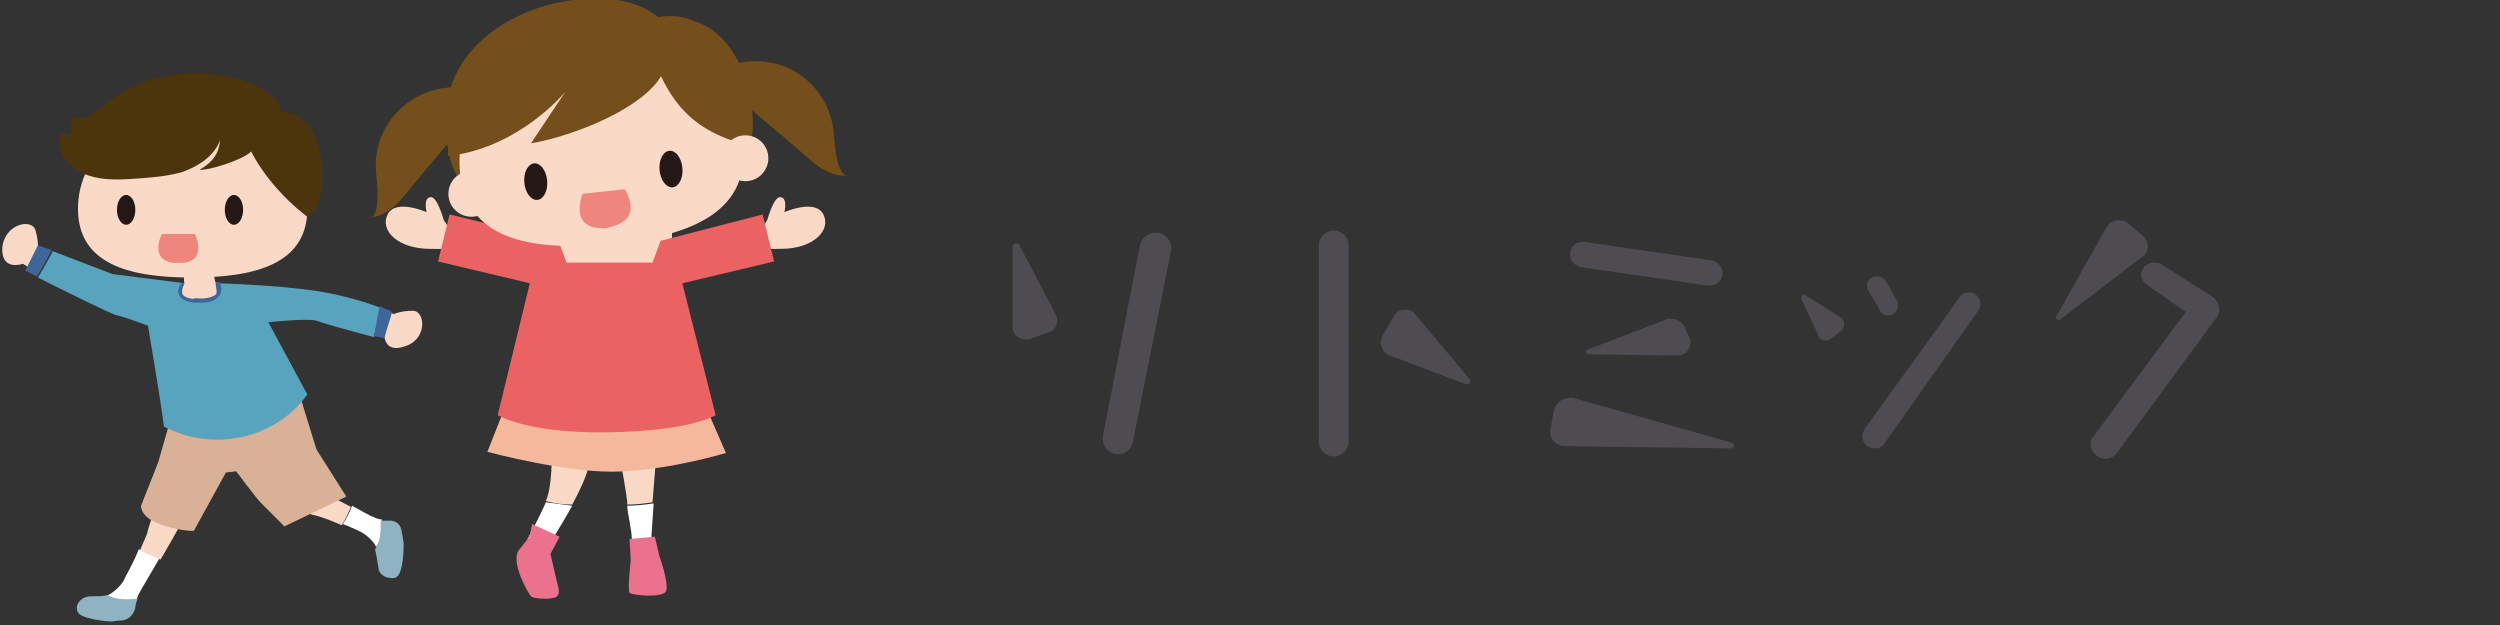 <?xml version="1.0" encoding="utf-8"?>
<!-- Generator: Adobe Illustrator 18.1.0, SVG Export Plug-In . SVG Version: 6.00 Build 0)  -->
<!DOCTYPE svg PUBLIC "-//W3C//DTD SVG 1.1//EN" "http://www.w3.org/Graphics/SVG/1.1/DTD/svg11.dtd">
<svg version="1.1" id="レイヤー_1" xmlns="http://www.w3.org/2000/svg" xmlns:xlink="http://www.w3.org/1999/xlink" x="0px"
	 y="0px" width="218px" height="54.5px" viewBox="-130 293.5 218 54.5" enable-background="new -130 293.5 218 54.5"
	 xml:space="preserve">
<rect x="-130" y="293.5" width="218" height="54.5" fill="#333333" stroke="none"/>
<g>
	<polygon fill="#933738" points="-210.8,608.4 -216,605.5 -216,613.8 	"/>
	<polygon fill="#933738" points="-259.2,607.3 -254,604.5 -254,612.8 	"/>
	<polygon fill="#EBE2D0" points="-255,591.9 -252.9,589 -225.5,589 -216,599.7 -216,623.2 -235.7,629.7 -255,612 	"/>
	<polygon fill="#D64D55" points="-234.3,625.3 -210,608.4 -210,635.7 -212.3,639 -216.5,639 	"/>
	<polygon fill="#EA5455" points="-260,607.4 -216.5,639 -256.7,639 -260,636 	"/>
	<rect x="-243.6" y="601" fill="#CBC2B3" width="18" height="2.3"/>
	<rect x="-243.6" y="607.6" fill="#CBC2B3" width="18" height="2.3"/>
	<rect x="-243.6" y="614.2" fill="#CBC2B3" width="18" height="2.3"/>
	<polyline fill="#FFFBF2" points="-226,589 -226,599.8 -216.7,599.3 	"/>
	<polygon fill="#C8C0B1" points="-225.3,599.8 -216,603.4 -216,599.7 	"/>
</g>
<g>
	<g enable-background="new    ">
		<path fill="#4F4C51" d="M-180.9,610.1h-4c-0.5,0-0.9-0.4-0.9-0.9s0.4-0.9,0.9-0.9h4v-2.6c0-0.6,0.5-1.2,1.2-1.2
			c0.6,0,1.2,0.5,1.2,1.2v2.6h3.6c0.5,0,0.9,0.4,0.9,0.9s-0.4,0.9-0.9,0.9h-3.6v4.1c2,0.1,5,0.2,7.4,2.8c1.7,1.9,1.9,4.2,1.9,5.5
			c0,1.2-0.1,2.3-1.3,2.3c-0.7,0-1.2-0.6-1.2-1.2c0-0.1,0.1-1.2,0.1-1.4c0-1.9-0.9-3.4-1.9-4.2c-1.7-1.5-3.6-1.7-5-1.8
			c-0.2,3-0.6,8.3-5.1,8.3c-2.8,0-4.1-1.9-4.1-3.9c0-1.2,0.4-2.4,1.3-3.5c1.7-2.1,4-2.5,5.7-2.8v-4.2H-180.9L-180.9,610.1z
			 M-185.6,620.2c0,1.2,0.8,2,1.7,2c0.2,0,2.7,0,2.9-5.8C-182.3,616.7-185.6,617.6-185.6,620.2z M-172.3,607.3c0-0.1,0-0.2,0-0.2
			c0-0.2,0.1-0.2,0.2-0.2c0.1,0,0.2,0,0.3,0.1l2.5,1.4c0.2,0.1,0.6,0.4,0.6,1c0,0.2-0.1,0.6-0.4,0.8l-0.4,0.3
			c-0.2,0.2-0.4,0.3-0.6,0.3s-0.7,0-1-0.7L-172.3,607.3z"/>
		<path fill="#4F4C51" d="M-161.1,607.3c0.4,0,0.8,0.3,0.8,0.8c0,0.4-0.3,0.8-0.8,0.8h-2.6v2h4.9v-4.3l-4.4-1.1
			c-0.1,0-0.1-0.1-0.1-0.2c0-0.1,0.1-0.2,0.1-0.2l5-1c0.8-0.2,1.5,0.4,1.5,1.2v6c0,0.8-0.8,1.5-1.6,1.5h-5.4l0.1,11.7
			c0,0.7-0.5,1.2-1.2,1.2c-0.6,0-1.1-0.5-1.1-1.1L-166,605c0-0.6,0.5-1.1,1.1-1.1c0.6,0,1.1,0.5,1.1,1.1v2.4L-161.1,607.3
			C-161.1,607.4-161.1,607.3-161.1,607.3z M-151.8,621.4c0,0.7-0.6,1.3-1.3,1.3h-4.8c-0.7,0-1.3-0.6-1.3-1.3v-4.5
			c0-0.7,0.6-1.3,1.3-1.3h4.8c0.7,0,1.3,0.6,1.3,1.3V621.4z M-152.8,617.2h-4.4v3.6h2.9L-152.8,617.2z M-152.8,612.5
			c-0.7,0-1.3-0.6-1.3-1.3l-0.1-6.2c0-0.7,0.6-1.3,1.2-1.3h6.9c0.7,0,1.2,0.6,1.2,1.3l-0.3,19.5c0,0.6-0.6,1.1-1.1,1.1
			c-0.7,0-1.1-0.6-1.1-1.2l0.2-11.9H-152.8z M-147,605.5h-5.1l0.1,5.1h4.9L-147,605.5z M-150.8,607.7c0-0.6,0.5-1,1-1
			c0.6,0,1,0.5,1,1c0,0.6-0.5,1-1,1C-150.3,608.8-150.8,608.3-150.8,607.7z"/>
		<path fill="#4F4C51" d="M-133.4,619.6c0.1,0,0.4,0,0.4,0.2c0,0,0,0.1-0.1,0.2l-4.3,3.6c-0.3,0.3-0.6,0.3-0.7,0.3
			c-0.6,0-1-0.4-1.5-1.9c-1.2-3.6-1.9-10.4-1.9-13.7c0-0.8,0.6-1.3,1.3-1.3c1.2,0,1.2,1.1,1.2,1.6c0.5,8.3,1.4,11.2,1.5,11.5
			L-133.4,619.6z M-126.8,612c-0.2-0.7,0.4-1.5,1.2-1.5c0.6,0,1.1,0.4,1.2,1l1.9,8.4c0.2,0.8-0.5,1.5-1.2,1.5c-0.6,0-1-0.4-1.2-1
			L-126.8,612z"/>
		<path fill="#4F4C51" d="M-119.6,613.8c-0.2,0.1-0.4,0-0.4-0.3c0-0.1,0-0.2,0.1-0.3l10.6-8.8c0.5-0.4,0.9-0.4,1.2-0.4
			c0.4,0,0.8,0.2,1.1,0.4l8.3,7c0.2,0.2,0.4,0.4,0.4,0.8c0,0.5-0.4,1-1,1c-0.1,0-0.4,0-0.6-0.2l-7.3-5.8L-119.6,613.8z
			 M-112.1,618.3c-0.1,0-0.2-0.1-0.2-0.2s0.1-0.2,0.2-0.2l8.5-1.3c0.7-0.1,1.5,0.5,1.5,1.3v5.6c0,0.8-0.7,1.5-1.5,1.5h-10.2
			c-0.8,0-1.5-0.7-1.5-1.5v-6c0-0.6,0.5-1.1,1.1-1.1c0.6,0,1.1,0.5,1.1,1.1v5.5h8.7v-3.6L-112.1,618.3z M-110.6,614.2
			c-0.5,0-0.8-0.4-0.8-0.9s0.5-1,1.1-0.9l3.5,0.4c0.5,0,0.8,0.5,0.8,0.9c0,0.6-0.5,1-1,0.9L-110.6,614.2z"/>
		<path fill="#4F4C51" d="M-95.5,608.7c0-0.1-0.1-0.1-0.1-0.2s0.2-0.1,0.2-0.1l3.1,0.2c0.6,0,1.1,0.5,1.1,1.1c0,0.5-0.3,1.6-1.3,1.6
			c-0.4,0-0.6-0.1-0.9-0.4L-95.5,608.7z M-87.4,623.6c0,0.6-0.6,1.2-1.2,1.2c-0.6,0-1.2-0.6-1.2-1.2v-6.7c-1.7,1.7-2.7,3-3.1,3.6
			s-0.6,0.9-1.1,0.9c-0.6,0-1.1-0.6-1.1-1.2c0-0.7,1.5-2.4,2.1-3.2c1.4-1.7,2.5-2.6,3.2-3.1V606c0-0.6,0.5-1.2,1.2-1.2
			s1.2,0.6,1.2,1.2v6.7c2.4-1,3.6-1.3,5.2-1.3c6.5,0,7.9,5.8,7.9,9.1c0,0.9,0,2.3-1.3,2.3c-0.6,0-1.2-0.4-1.2-1.2
			c0-2.4,0-2.9-0.3-3.8c-0.6-2.2-2.3-4.3-5.2-4.3c-1.9,0-3.1,0.6-5.1,1.7C-87.4,615.2-87.4,623.6-87.4,623.6z"/>
		<path fill="#4F4C51" d="M-70.4,612.7c-0.6,0-1-0.4-1-1s0.4-1,1-1h2.1c0-0.6,0-4.3,0-4.4c0.1-0.5,0.6-0.9,1.1-0.9
			c1.1,0,1.1,1,1.1,2v3.3l7.7-0.2l-0.5-1.9c0-0.1-0.1-0.3-0.1-0.4c0-0.3,0.1-1.1,1.3-1.3l0.5-0.1c0.7-0.1,1.6,0.3,1.5,1.3l-0.3,2.4
			h2.6c0.6,0,1,0.4,1,1s-0.4,1-1,1l-2.8,0.1l-0.4,3.7c0,0.1-0.1,0.2-0.2,0.2s-0.2-0.1-0.2-0.2l-1-3.7l-8.1,0.2
			c0,2.9,0.1,7.9,6.7,9.4c0.6,0.1,3.5,0.3,3.6,0.4c0.3,0.1,0.6,0.5,0.6,1c0,1.1-1,1.1-1.5,1.1c-2.5,0-6.8-0.7-9.1-3.1
			c-2.4-2.5-2.5-6.2-2.5-8.7L-70.4,612.7z"/>
	</g>
</g>
<g>
	<path fill="#FAD9C7" d="M-72.8,333.5l-3.1,0.1c0,0,0.6,3.3,0.6,3.8c0,0,0,0.1,0,0.1c0.8,0,1.5-0.1,2.2-0.2L-72.8,333.5z"/>
	<path fill="#FFFFFF" d="M-75.3,337.6c0,0.6,0.4,2.1,0.4,3c0.1,1.1,0.5,1.9,0.5,1.9l1.1-0.7l0.3-4.4
		C-73.8,337.5-74.5,337.6-75.3,337.6z"/>
	<path fill="#FFFFFF" d="M-82.4,337.3c-0.6,1.4-1.6,3.2-1.6,3.2l1.8,0.6c0,0,1.1-1.7,2.1-3.5c-0.8-0.1-1.6-0.2-2.3-0.3
		C-82.4,337.2-82.4,337.3-82.4,337.3z"/>
	<path fill="#FAD9C7" d="M-81.9,333c0,0,0.1,2.8-0.5,4.2c0.8,0.2,1.5,0.3,2.3,0.3c0.7-1.3,1.3-2.6,1.4-3.3
		C-78.5,332.4-81.9,333-81.9,333z"/>
	<path fill="#F5B89C" d="M-86,329.1l-1.5,3.8c0,0,7.4,2,11.8,1.7c4.4-0.2,9-1.6,9-1.6l-2-4.6L-86,329.1z"/>
	<rect x="-81.8" y="313.5" fill="#FAD9C7" width="10.4" height="3.5"/>
	<path fill="#FAD9C7" d="M-90.7,313.6l-0.6-0.9c0,0-0.6-2.2-1.2-2c-0.6,0.1-0.3,1.3-0.3,1.3s-2.7-1.2-3.4,0.2c-0.7,1.4,0.9,3,3.7,3
		s1.9,0.1,1.9,0.1l0.3-1.4L-90.7,313.6z"/>
	<path fill="#FAD9C7" d="M-63.7,313.6l0.6-0.9c0,0,0.6-2.2,1.2-2c0.6,0.1,0.3,1.3,0.3,1.3s2.7-1.2,3.4,0.2c0.7,1.4-0.9,3-3.7,3
		c-2.8,0-1.9,0.1-1.9,0.1l-0.3-1.4L-63.7,313.6z"/>
	<path fill="#EA6362" d="M-70.5,318.2l8-1.9l-1-4.1l-8.9,2.3l-0.7,1.9h-7.5l-0.7-1.9l-9.5-2.3l-1,4.1l8,1.9l-2.8,11.5
		c0,0,2.6,1.6,9.5,1.5c7.4-0.1,9.5-1.5,9.5-1.5L-70.5,318.2z"/>
	<path fill="#EB728F" d="M-83.6,339.2l2.4,1.1l-0.8,1.5l0.6,2.6c0,0,0.4,1-0.2,1.2c-0.6,0.2-1.9,0.1-2.1-0.1c-0.2-0.2-1.9-3.1-1-4.1
		c0.9-1.1,0.9-1.2,0.9-1.2L-83.6,339.2z"/>
	<path fill="#EB728F" d="M-75.1,340.5l2.2-0.2l0.4,1.7c0,0,0.8,2.2,0.6,3c-0.2,0.7-3,0.4-3.2,0.2c-0.2-0.2,0.1-2.8,0.1-2.8
		L-75.1,340.5z"/>
	<g>
		<path fill="#754F1B" d="M-72.6,295c0,0-2.2-2.2-7.4-1.5c-5.2,0.6-13.2,4.7-10.7,14c2.5,9.4,26-0.2,26-0.2S-64.9,293.6-72.6,295z"
			/>
		<path fill="#FAD9C7" d="M-65.2,306.3c0.5,5.9-5,7.9-11.8,8.5c-6.8,0.6-12.4-0.4-12.9-6.4c-0.5-5.9,4.6-11.2,11.4-11.8
			C-71.7,296.1-65.7,300.4-65.2,306.3z"/>
		
			<ellipse transform="matrix(0.996 -8.716878e-02 8.716878e-02 0.996 -27.286 -6.086)" fill="#231815" cx="-83.3" cy="309.4" rx="1" ry="1.6"/>
		
			<ellipse transform="matrix(0.996 -8.713954e-02 8.713954e-02 0.996 -27.141 -5.055)" fill="#231815" cx="-71.5" cy="308.3" rx="1" ry="1.6"/>
		<path fill="#754F1B" d="M-73.3,296c5.2,4.5-5.1,9.1-10.4,10l3-4.5c0,0-4,4.9-10.2,5.6C-91.4,306.8-87,288.7-73.3,296z"/>
		<path fill="#754F1B" d="M-73.7,296.8c1.6,4.5,3.1,8,9.1,9.4c1-2.9-0.8-13.8-9.8-10.5C-83.1,298.8-73.7,296.8-73.7,296.8z"/>
		<path fill="#754F1B" d="M-88,301.5c-5.2-1.7-9.7,2.5-9.2,7.1c0.5,4.6-0.7,3.8-0.7,3.8s1.4,0.4,3.3-2c1.9-2.4,6.1-7.2,6.1-7.2
			L-88,301.5z"/>
		<path fill="#754F1B" d="M-67.6,299.7c4.9-2.5,9.9,0.7,10.3,5.4c0.3,4.6,1.4,3.6,1.4,3.6s-1.3,0.7-3.6-1.4c-2.3-2-7.2-6.1-7.2-6.1
			L-67.6,299.7z"/>
		<path fill="#EE867E" d="M-75.5,310l-1.8,0.2l-0.1,0l-1.8,0.2c-1.1,3.3,1.7,3,2.1,3C-76.7,313.2-73.9,313-75.5,310z"/>
	</g>
	<circle fill="#FAD9C7" cx="-88.9" cy="310.4" r="2"/>
	<circle fill="#FAD9C7" cx="-65" cy="307.3" r="2"/>
</g>
<g>
	<g>
		<path fill="#4F4C51" d="M-41.7,315c0-0.2,0.2-0.3,0.3-0.3c0.1,0,0.2,0,0.3,0.2l3.1,5.9c0.1,0.3,0.2,0.4,0.2,0.6
			c0,0.6-0.4,1-0.8,1.1l-1.7,0.6c-0.1,0-0.2,0-0.3,0c-0.5,0-1.1-0.4-1.1-1.1L-41.7,315z M-31.2,332c-0.1,0.6-0.6,1.1-1.3,1.1
			c-0.9,0-1.5-0.8-1.3-1.7l3.2-16.5c0.1-0.6,0.7-1.1,1.4-1.1c0.8,0,1.5,0.8,1.3,1.6L-31.2,332z"/>
		<path fill="#4F4C51" d="M-15,314.9c0-0.7,0.6-1.3,1.3-1.3s1.3,0.6,1.3,1.3V332c0,0.7-0.6,1.3-1.3,1.3c-0.7,0-1.3-0.6-1.3-1.3
			V314.9z M-8.8,324.5c-0.6-0.2-0.8-0.8-0.8-1.1c0-0.3,0.1-0.5,0.2-0.7l1-1.7c0.1-0.3,0.5-0.5,1-0.5c0.1,0,0.5,0,0.8,0.4l4.7,5.6
			c0,0.1,0.1,0.1,0.1,0.2c0,0.1-0.1,0.4-0.4,0.3L-8.8,324.5z"/>
		<path fill="#4F4C51" d="M21,332.1c0.2,0,0.2,0.2,0.2,0.3c0,0.1-0.1,0.2-0.2,0.2l-14.6-0.2c-0.7,0-1.4-0.7-1.2-1.5l0.3-1.6
			c0.1-0.5,0.6-1.1,1.4-1.1c0.1,0,0.3,0,0.3,0L21,332.1z M7.9,316.8c-0.6-0.1-1-0.6-1-1.1c0-0.7,0.6-1.2,1.3-1.1l11,1.6
			c0.6,0.1,1,0.6,1,1.1c0,0.7-0.6,1.2-1.3,1.1L7.9,316.8z M17.4,323.1c0,0.1,0,0.2,0,0.3c0,0.6-0.5,1.1-1.1,1.1l-7.8-0.1
			c-0.1,0-0.2-0.1-0.2-0.2c0-0.1,0-0.2,0.1-0.2l6.8-2.6c0.2-0.1,0.3-0.1,0.5-0.1c0.6,0,1.2,0.4,1.3,1L17.4,323.1z"/>
		<path fill="#4F4C51" d="M27.1,319.6c-0.1-0.1,0-0.4,0.2-0.4c0,0,0.1,0,0.2,0.1l2.9,1.8c0.2,0.1,0.4,0.3,0.4,0.7
			c0,0.2-0.1,0.5-0.3,0.6l-0.8,0.6c-0.2,0.2-0.4,0.2-0.5,0.2c-0.5,0-0.6-0.3-0.7-0.6L27.1,319.6z M34.3,332.2
			c-0.2,0.3-0.5,0.4-0.8,0.4c-0.6,0-1.1-0.4-1.1-1.1c0-0.2,0.1-0.4,0.2-0.6l8.3-11.5c0.1-0.2,0.4-0.4,0.8-0.4c0.6,0,1,0.5,1,1
			c0,0.2-0.1,0.4-0.2,0.6L34.3,332.2z M32.9,318.8c-0.1-0.1-0.1-0.3-0.1-0.4c0-0.5,0.4-0.8,0.9-0.8c0.4,0,0.6,0.2,0.8,0.5l0.9,1.6
			c0.1,0.1,0.1,0.3,0.1,0.4c0,0.5-0.4,0.9-0.9,0.9c-0.3,0-0.6-0.2-0.7-0.5L32.9,318.8z"/>
		<path fill="#4F4C51" d="M56.9,314.1c0.1,0.1,0.4,0.4,0.4,0.9c0,0.4-0.2,0.7-0.5,0.9l-7.2,5.5c0,0-0.1,0-0.1,0
			c-0.1,0-0.3-0.1-0.2-0.3l4.4-7.8c0.3-0.5,0.7-0.6,1.1-0.6c0,0,0.5,0,0.8,0.3L56.9,314.1z M57.3,318.4c-0.1-0.1-0.6-0.4-0.6-0.9
			c0-0.7,0.6-1.1,1.1-1.1c0.2,0,0.4,0,0.6,0.1l4.4,2.8c0.7,0.4,0.7,1,0.7,1.2c0,0.2,0,0.5-0.3,0.8l-8.6,11.7c-0.2,0.3-0.6,0.5-1,0.5
			c-0.7,0-1.3-0.6-1.3-1.3c0-0.1,0-0.4,0.3-0.7l8-10.8L57.3,318.4z"/>
	</g>
</g>
<g>
	<path fill="#FFFFFF" d="M-96.7,338.8c-0.2,0-0.5-0.1-0.7-0.2c-0.3-0.1-1-0.5-1.9-1c-0.2,0.6-0.5,1.1-0.8,1.6
		c0.8,0.3,1.4,0.6,1.6,0.7c0.4,0.2,1.1,0.8,1.3,1.3C-96.8,340.7-96.7,339.8-96.7,338.8z"/>
	<path fill="#FAD9C7" d="M-104.4,335.2c-0.5-0.3-1.2,0-1.3,0.6l-0.2,0.7c-0.2,0.5,0.1,1.1,0.7,1.2c0.7,0.2,1.6,0.4,2.5,0.7
		c0.9,0.2,1.8,0.6,2.5,0.9c0.3-0.5,0.6-1.1,0.8-1.6C-100.9,336.9-103.1,335.8-104.4,335.2z"/>
	<path fill="#8FB3C0" d="M-94.8,340.9c0-0.1-0.1-0.7-0.2-1.2c-0.1-0.5-0.5-0.8-1-0.8c-0.2,0-0.5,0-0.8,0c0,0.9,0,1.9-0.5,2.5
		c0,0,0,0,0,0c0.1,0.3,0.2,1.1,0.3,1.6c0,0.3,0.2,0.6,0.6,0.8c0.3,0.1,0.7,0.2,1,0C-94.8,343.4-94.8,341.1-94.8,340.9z"/>
	<path fill="#FFFFFF" d="M-119.2,344.1c-0.2,0.4-0.9,1.1-1.4,1.3c0,0,0,0-0.1,0c0.9,0.5,1.7,0.5,2.6,0.4c0.1-0.2,0.1-0.3,0.2-0.5
		c0.2-0.4,1-1.7,1.8-3.1c-0.6-0.3-1.2-0.5-1.8-0.8C-118.4,342.7-119.1,343.8-119.2,344.1z"/>
	<path fill="#FAD9C7" d="M-114.8,337.1l-0.1,0c-0.7-0.3-1.4,0.1-1.6,0.8c-0.2,0.6-0.5,1.4-0.7,2.2c-0.2,0.5-0.4,0.9-0.6,1.4
		c0.6,0.3,1.2,0.5,1.8,0.8c0.7-1.2,1.4-2.4,1.9-3.4C-113.8,338.2-114.1,337.4-114.8,337.1z"/>
	<path fill="#8FB3C0" d="M-120.7,345.4c-0.3,0.1-0.9,0.1-1.4,0.1c-0.6,0-1.1,0.4-1.2,0.9c0,0.2,0,0.4,0.1,0.5
		c0.3,0.6,2.7,0.8,2.9,0.8c0.1,0,0.5-0.1,1-0.1c0.6-0.1,1-0.6,1.1-1.1c0-0.3,0.1-0.5,0.2-0.8C-119,345.8-119.8,345.8-120.7,345.4z"
		/>
	<path fill="#D8B197" d="M-115,329.6l-1.2,4.2l-1.5,3.8c0,0-0.1,0.9,1.4,1.5c1.6,0.7,3.2,0.7,3.2,0.7l2.8-5.1l0.9-0.1
		c0,0,1.7,2.3,2.2,2.8s2,2,2,2l5.4-2.6l-2.6-4.1l-1.7-5.5L-115,329.6z"/>
	<g>
		<path fill="#FAD9C7" d="M-103.2,311.7c0,4.8-4.5,6-10.1,6c-5.5,0-9.9-1.2-9.9-6c0-4.8,4.5-8.7,10-8.7
			C-107.6,303.1-103.2,307-103.2,311.7z"/>
		<polygon fill="#FAD9C7" points="-114,317 -113.9,319 -111.1,318.7 -111.6,316.3 		"/>
		<path fill="#FAD9C7" d="M-109.8,320c0,1.5-1.2,2.6-2.6,2.6c-1.5,0-2.6-1.2-2.6-2.6c0-1.5,1.2-2.1,2.6-2.1
			C-111,317.9-109.8,318.6-109.8,320z"/>
	</g>
	<ellipse fill="#231815" cx="-119" cy="311.8" rx="0.8" ry="1.3"/>
	<ellipse fill="#231815" cx="-109.6" cy="311.8" rx="0.8" ry="1.3"/>
	<path fill="#EE867E" d="M-113,313.9h-1.4h-0.1h-1.4c-1.1,2.6,1.2,2.6,1.5,2.5C-114.2,316.5-111.9,316.5-113,313.9z"/>
	<path fill="#4C350C" d="M-105.5,303.4c0-1.1-1.1-1.9-2.1-2.4c-4.2-1.9-9.4-1.4-13.1,1.5c-0.5,0.4-0.9,0.7-1.4,1
		c-0.5,0.3-1.1,0.4-1.7,0.2c0,0.5,0,1.1,0,1.6c-0.3-0.1-0.6-0.1-0.9-0.2c-0.5,1.4,0.5,2.9,1.9,3.5c1.3,0.6,2.8,0.6,4.3,0.5
		c1.5-0.1,3-0.2,4.4-0.6c1.4-0.5,2.8-1.4,3.3-2.8c-0.1,0.7-0.2,1.7-1.8,2.6c0.7,0.1,3.6-0.8,4.4-1.5c0.8-0.7,1.2-1.7,1.3-2.8
		C-106.5,303.8-106,303.7-105.5,303.4z"/>
	<path fill="#4C350C" d="M-109.1,303.9c1,5,5.9,8.5,5.9,8.5s1.3-0.4,1.3-3.6s-1.2-5.7-4.1-5.6C-108.8,303.2-109.1,303.9-109.1,303.9
		z"/>
	<path fill="#FAD9C7" d="M-96.2,320.5l0.5,0.4c0,0,0.6-0.3,1.7-0.3c1.1,0,1.3,2.5-0.7,3.1c-2,0.7-1.8-1.3-1.8-1.3l-0.8-0.7
		L-96.2,320.5z"/>
	<path fill="#58A4BE" d="M-102.3,321.5c0.5,0.2,3.4,1,4.9,1.4c0.2-0.9,0.4-1.7,0.5-2.6c-1.1-0.4-2.9-1-5.3-1.4c-4-0.6-9-0.7-9-0.7
		c0.3,0.9,0.3,1.7-1.8,1.5s-0.9-1.5-0.9-1.5l-6.3-0.8l-5.2-2c-0.4,0.8-0.8,1.5-1.3,2.3c2,1,6.4,3.2,6.9,3.3c0.6,0.1,2.7,0.9,2.7,0.9
		s1,5.8,1.4,8.8c4.4,2.3,9.8,1,12.5-2.8l-3.4-6.3C-106.6,321.6-103,321.2-102.3,321.5z"/>
	<path fill="#FAD9C7" d="M-126.1,315.7l-0.6-0.4c0,0,0.1-0.6-0.2-1.7s-2.7-0.6-2.9,1.5c-0.1,2.1,1.8,1.4,1.8,1.4l0.9,0.6
		L-126.1,315.7z"/>
	<path fill="#3E6699" d="M-126.7,314.9l-1.1,2.2c0,0,0.4,0.2,1,0.5c0.5-0.7,0.9-1.5,1.3-2.3L-126.7,314.9z"/>
	<path fill="#3E6699" d="M-95.8,320.7c0,0-0.4-0.2-1.1-0.5c-0.2,0.9-0.3,1.8-0.5,2.6c0.6,0.1,0.9,0.2,0.9,0.2L-95.8,320.7z"/>
	<path fill="#3E6699" d="M-113,319.9c-0.8-0.1-1.2-0.3-1.4-0.7c-0.2-0.5,0.2-1,0.2-1l0.3,0c0,0-0.3,0.5-0.2,0.9
		c0.1,0.3,0.5,0.4,1.1,0.5L-113,319.9z"/>
	<path fill="#3E6699" d="M-112.5,319.9c-0.2,0-0.3,0-0.5,0c-0.1,0-0.2-0.1-0.2-0.2c0-0.1,0.1-0.2,0.2-0.2c1,0.1,1.5-0.1,1.8-0.3
		c0.2-0.2,0-0.6,0-1.1c0,0,0.3,0,0.4,0c0.1,0.4,0.2,0.9-0.1,1.2C-111.2,319.7-111.7,319.9-112.5,319.9z"/>
</g>
</svg>
